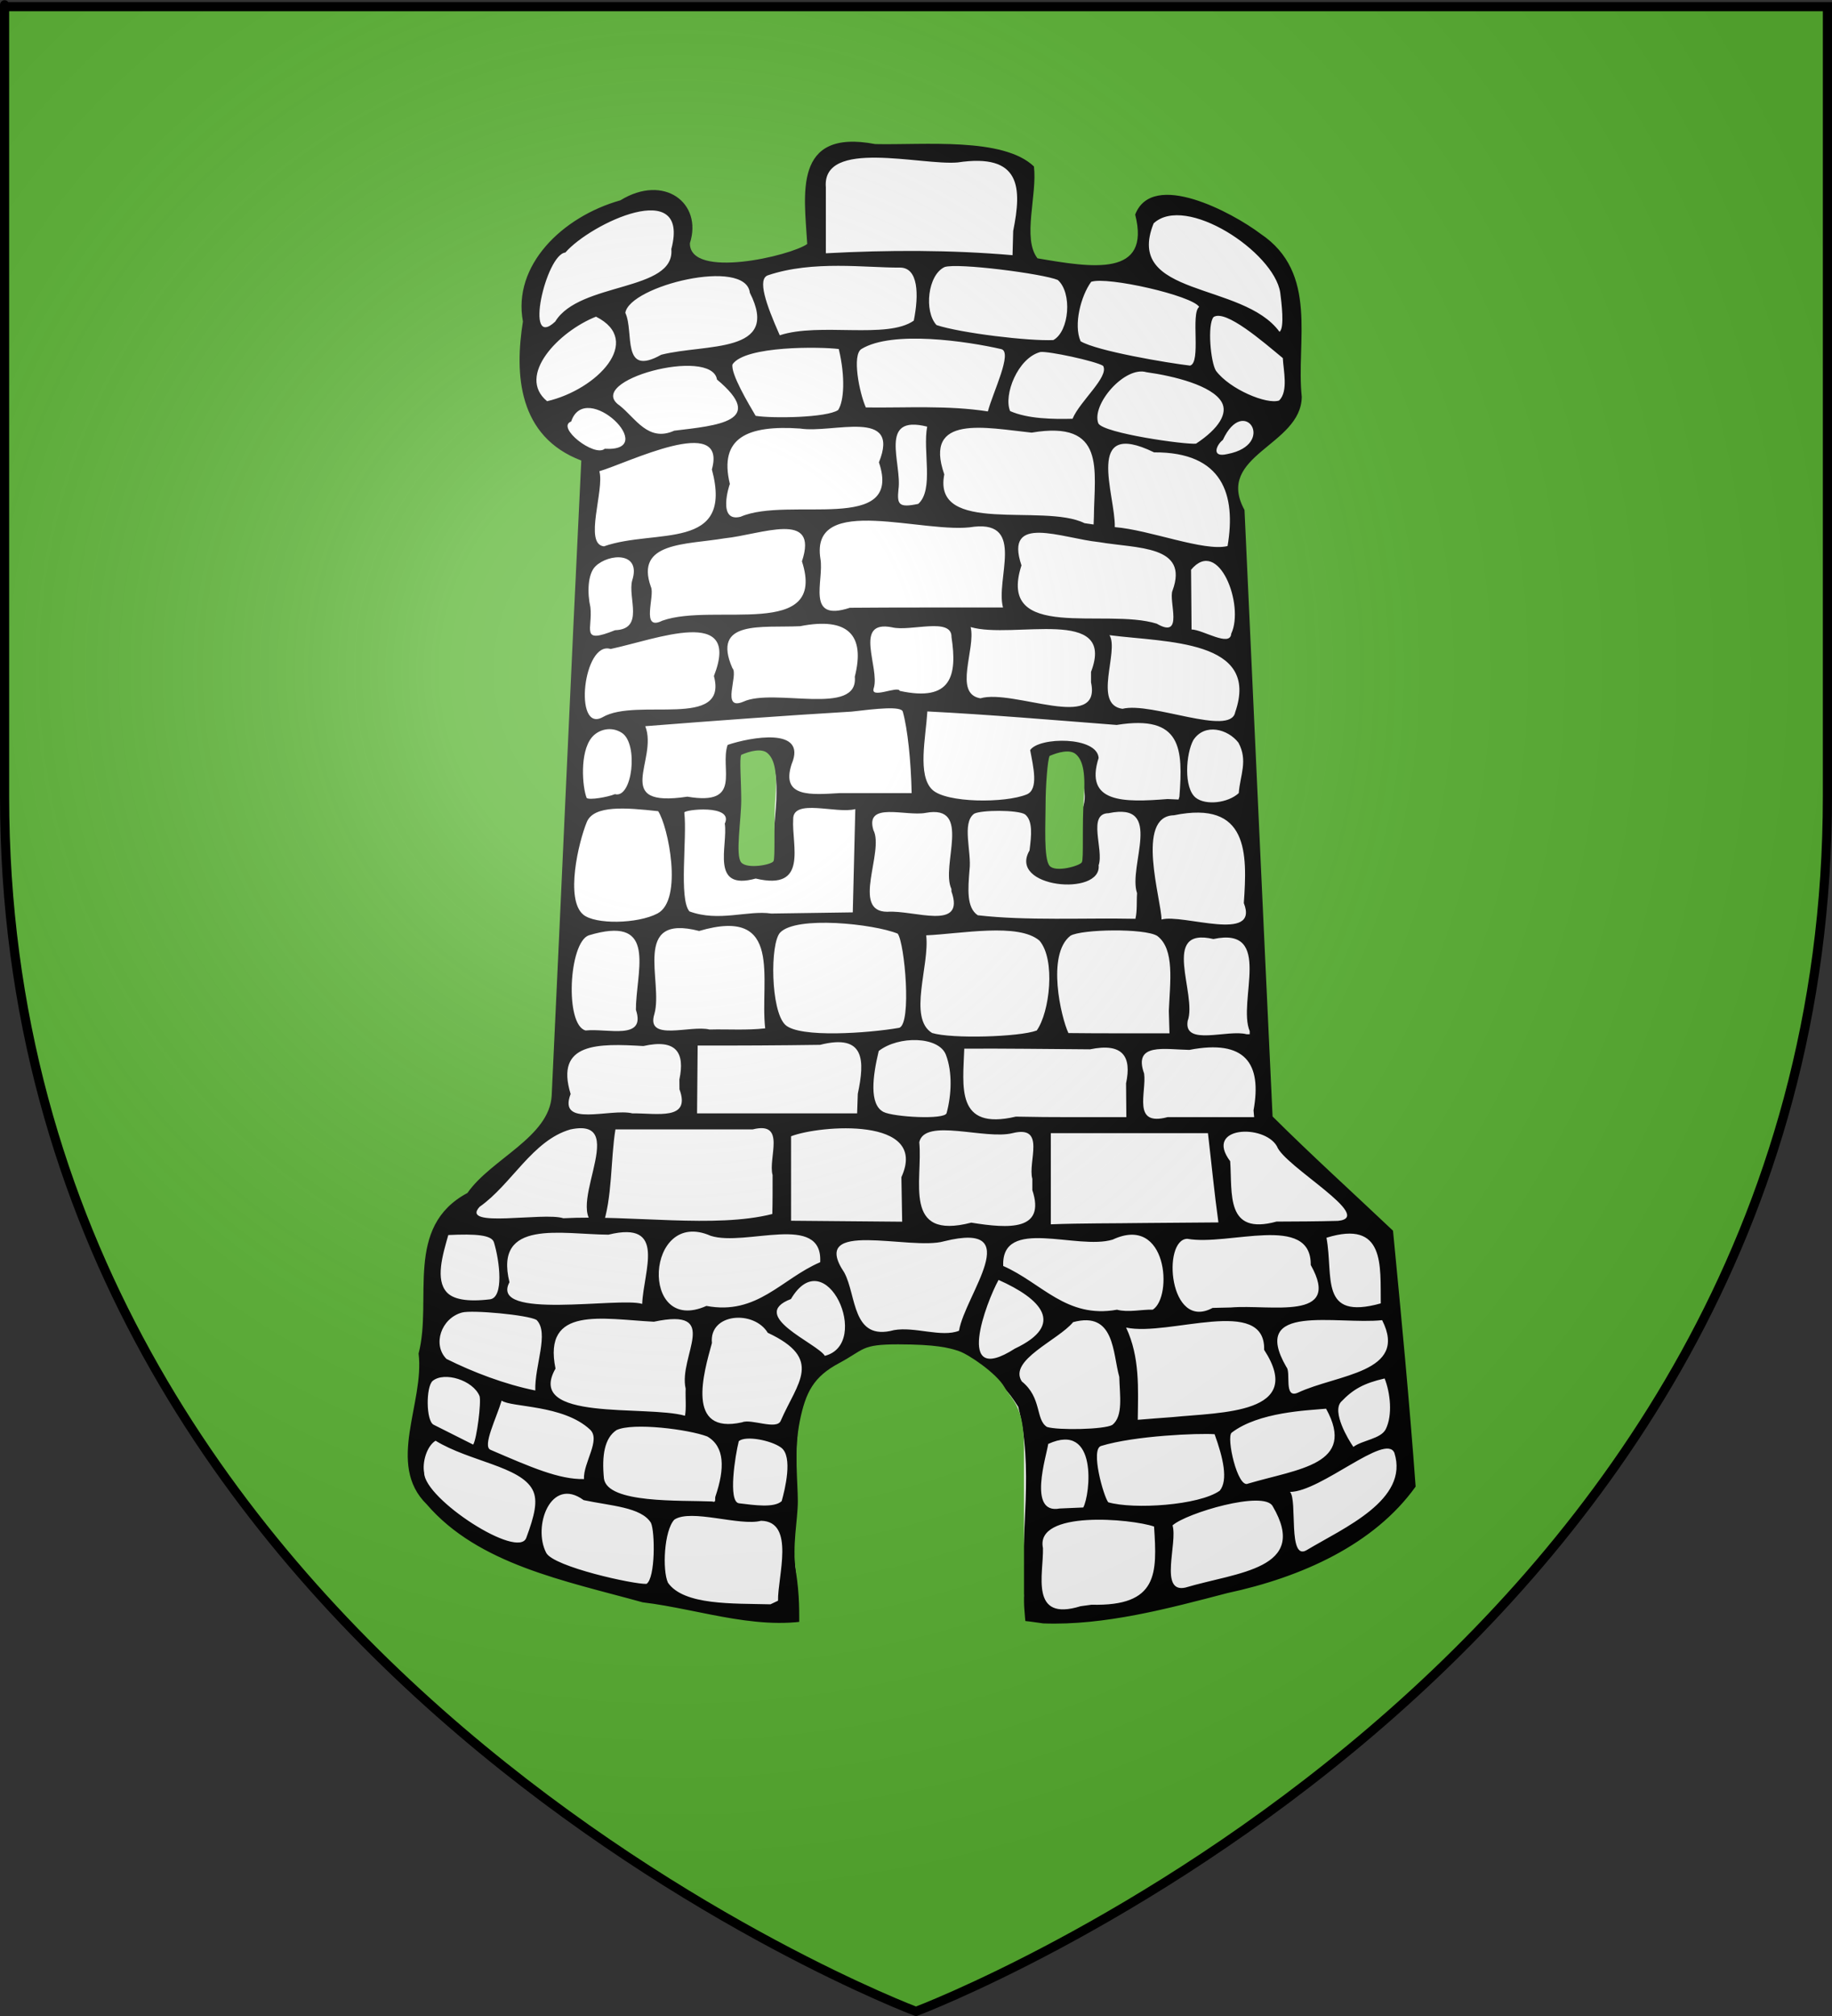 <?xml version="1.0" encoding="UTF-8" standalone="no"?>
<svg
   xmlns:dc="http://purl.org/dc/elements/1.1/"
   xmlns:cc="http://web.resource.org/cc/"
   xmlns:rdf="http://www.w3.org/1999/02/22-rdf-syntax-ns#"
   xmlns:svg="http://www.w3.org/2000/svg"
   xmlns="http://www.w3.org/2000/svg"
   xmlns:xlink="http://www.w3.org/1999/xlink"
   xmlns:sodipodi="http://sodipodi.sourceforge.net/DTD/sodipodi-0.dtd"
   xmlns:inkscape="http://www.inkscape.org/namespaces/inkscape"
   height="660"
   width="600"
   version="1.0"
   id="svg2"
   sodipodi:version="0.32"
   inkscape:version="0.45.1"
   sodipodi:docname="Blason ville fr Thorigny (Vendée).svg"
   sodipodi:docbase="L:\Héraldique\Réalisations Perso\à charger"
   inkscape:export-filename="/Users/olivier/Desktop/Blason Rouge/Blason_Vide_3D.png"
   inkscape:export-xdpi="144"
   inkscape:export-ydpi="144"
   inkscape:output_extension="org.inkscape.output.svg.inkscape">
  <rect width="100%" height="100%" fill="#333333" stroke="none"/>
  <sodipodi:namedview
     inkscape:window-height="544"
     inkscape:window-width="800"
     inkscape:pageshadow="2"
     inkscape:pageopacity="0.0"
     guidetolerance="10.0"
     gridtolerance="10.0"
     objecttolerance="10.0"
     borderopacity="1.0"
     bordercolor="#666666"
     pagecolor="#ffffff"
     id="base"
     showgrid="false"
     height="660px"
     inkscape:zoom="0.52727273"
     inkscape:cx="300"
     inkscape:cy="330"
     inkscape:window-x="-4"
     inkscape:window-y="-4"
     inkscape:current-layer="g8642" />
  <desc
     id="desc4">Flag of Canton of Valais (Wallis)</desc>
  <defs
     id="defs6">
    <linearGradient
       id="linearGradient2893">
      <stop
         style="stop-color:white;stop-opacity:0.314;"
         offset="0"
         id="stop2895" />
      <stop
         id="stop2897"
         offset="0.19"
         style="stop-color:white;stop-opacity:0.251;" />
      <stop
         style="stop-color:#6b6b6b;stop-opacity:0.125;"
         offset="0.6"
         id="stop2901" />
      <stop
         style="stop-color:black;stop-opacity:0.125;"
         offset="1"
         id="stop2899" />
    </linearGradient>
    <linearGradient
       id="linearGradient2885">
      <stop
         id="stop2887"
         offset="0"
         style="stop-color:white;stop-opacity:1;" />
      <stop
         style="stop-color:white;stop-opacity:1;"
         offset="0.229"
         id="stop2891" />
      <stop
         id="stop2889"
         offset="1"
         style="stop-color:black;stop-opacity:1;" />
    </linearGradient>
    <linearGradient
       id="linearGradient2955">
      <stop
         id="stop2867"
         offset="0"
         style="stop-color:#fd0000;stop-opacity:1;" />
      <stop
         style="stop-color:#e77275;stop-opacity:0.659;"
         offset="0.5"
         id="stop2873" />
      <stop
         style="stop-color:black;stop-opacity:0.323;"
         offset="1"
         id="stop2959" />
    </linearGradient>
    <radialGradient
       inkscape:collect="always"
       xlink:href="#linearGradient2955"
       id="radialGradient2961"
       cx="225.524"
       cy="218.901"
       fx="225.524"
       fy="218.901"
       r="300"
       gradientTransform="matrix(-4.167939e-4,2.183,-1.884,-3.599562e-4,615.597,-289.121)"
       gradientUnits="userSpaceOnUse" />
    <polygon
       id="star"
       transform="scale(53,53)"
       points="0,-1 0.588,0.809 -0.951,-0.309 0.951,-0.309 -0.588,0.809 0,-1 " />
    <clipPath
       id="clip">
      <path
         d="M 0,-200 L 0,600 L 300,600 L 300,-200 L 0,-200 z "
         id="path10" />
    </clipPath>
    <radialGradient
       inkscape:collect="always"
       xlink:href="#linearGradient2955"
       id="radialGradient1911"
       gradientUnits="userSpaceOnUse"
       gradientTransform="matrix(-4.167939e-4,2.183,-1.884,-3.599562e-4,615.597,-289.121)"
       cx="225.524"
       cy="218.901"
       fx="225.524"
       fy="218.901"
       r="300" />
    <radialGradient
       inkscape:collect="always"
       xlink:href="#linearGradient2955"
       id="radialGradient2865"
       gradientUnits="userSpaceOnUse"
       gradientTransform="matrix(0,1.749,-1.593,-1.049767e-7,551.788,-191.29)"
       cx="225.524"
       cy="218.901"
       fx="225.524"
       fy="218.901"
       r="300" />
    <radialGradient
       inkscape:collect="always"
       xlink:href="#linearGradient2955"
       id="radialGradient2871"
       gradientUnits="userSpaceOnUse"
       gradientTransform="matrix(0,1.386,-1.323,-5.741131e-8,-158.082,-109.541)"
       cx="225.524"
       cy="218.901"
       fx="225.524"
       fy="218.901"
       r="300" />
    <radialGradient
       inkscape:collect="always"
       xlink:href="#linearGradient2893"
       id="radialGradient3163"
       gradientUnits="userSpaceOnUse"
       gradientTransform="matrix(1.353,0,0,1.349,-77.629,-85.747)"
       cx="221.445"
       cy="226.331"
       fx="221.445"
       fy="226.331"
       r="300" />
  </defs>
  <g
     inkscape:groupmode="layer"
     id="layer3"
     inkscape:label="Fond écu"
     style="display:inline"
     sodipodi:insensitive="true">
    <path
       id="path2855"
       style="fill:#5ab532;fill-opacity:1;fill-rule:evenodd;stroke:none;stroke-width:1px;stroke-linecap:butt;stroke-linejoin:miter;stroke-opacity:1"
       d="M 300,658.5 C 300,658.5 598.5,546.18 598.5,260.728 C 598.5,-24.723 598.5,2.176 598.5,2.176 L 1.5,2.176 L 1.5,260.728 C 1.5,546.18 300,658.5 300,658.5 z "
       sodipodi:nodetypes="cccccc" />
  </g>
  <g
     inkscape:groupmode="layer"
     id="layer4"
     inkscape:label="Meubles">
    <g
       id="g8642"
       inkscape:label="Calque 1"
       transform="matrix(0.584,0,0,0.506,80.883,20.824)">
      <g
         id="g8650">
        <path
           id="path4415"
           style="fill:#ffffff;fill-opacity:1;stroke:none;stroke-width:7;stroke-miterlimit:4;stroke-dasharray:none;stroke-opacity:1"
           d="M 338.95,53.001 C 326.808,52.072 317.527,62.417 316.513,73.838 C 314.036,88.433 316.1,103.283 316.704,117.949 C 302.425,127.144 284.821,130.55 267.945,131.167 C 258.781,131.587 246.015,127.824 245.965,116.768 C 249.557,105.321 246.766,89.192 233.776,85.075 C 221.84,81.106 212.367,90.769 201.628,94.052 C 175.163,105.725 153.368,133.058 156.752,163.242 C 156.902,177.18 153.878,191.478 156.065,205.595 C 157.759,226.732 169.496,247.737 190.007,255.312 C 183.899,394.063 179.184,532.893 172.942,671.626 C 168.585,695.176 145.552,707.355 131.23,724.347 C 127.579,729.916 123.306,734.374 117.784,738.098 C 100.467,754.132 101.554,780.035 101.34,801.827 C 101.817,813.808 99.939,825.682 98.928,837.444 C 100.824,865.297 85.895,893.651 96.375,920.752 C 111.876,949.11 141.643,966.083 171.156,976.669 C 193.512,984.213 215.925,992.471 239.31,996.244 C 266.598,1002.163 295.524,1011.574 323.294,1002.842 C 364.926,1003.841 407.013,999.706 448.238,1006.804 C 490.18,1007.676 529.99,992.428 569.686,981.149 C 602.652,970.022 634.144,950.061 652.909,920.029 C 649.378,865.343 644.878,810.726 640.339,756.116 C 617.738,731.527 594.699,707.324 572.762,682.14 C 567.365,551.221 562.243,420.291 556.992,289.366 C 550.639,277.804 553.2,262.949 562.668,253.864 C 573.059,242.122 589.986,232.007 588.952,214.095 C 586.377,184.819 594.898,152.714 579.467,125.911 C 568.683,109.923 551.292,99.553 534.098,91.589 C 524.455,87.585 509.598,83.583 502.672,93.722 C 498.441,99.048 503.42,106.09 501.986,112.388 C 502.153,124.024 491.544,132.699 480.388,132.653 C 467.355,133.624 454.583,130.478 441.838,128.196 C 432.821,113.734 438.606,95.536 438.943,79.59 C 438.889,73.964 441.271,66.361 434.41,63.82 C 413.765,51.76 388.654,54.804 365.692,54.489 C 356.522,55.498 347.942,53.2 338.95,53.001 z " />
        <path
           id="path4417"
           style="fill:#000000;fill-opacity:1;stroke:none;stroke-opacity:1"
           d="M 429.705,108.262 C 429.582,113.493 429.459,118.724 429.336,123.956 C 394.579,120.481 359.498,120.552 324.643,122.721 C 324.643,108.51 324.643,94.299 324.643,80.089 C 322.338,48.271 378.117,66.018 398.531,63.948 C 434.233,57.756 434.592,80.359 429.705,108.262 z M 172.882,166.891 C 155.174,186.149 167.658,123.41 178.554,122.246 C 192.822,103.301 248.747,72.893 237.993,119.974 C 240.183,147.691 186.521,141.069 172.882,166.891 z M 579.452,148.038 C 580.146,154.346 582.016,171.139 579.05,173.529 C 558.511,140.945 491.702,151.331 508.469,103.355 C 526.3,84.213 575.809,121.671 579.452,148.038 z M 298.801,175.779 C 290.89,155.236 286.193,139.286 292.189,136.95 C 317.437,127.113 347.337,132.15 366.136,131.974 C 376.569,131.877 376.887,149.525 373.962,166.296 C 359.038,178.497 321.014,167.288 298.801,175.779 z M 454.707,139.984 C 462.915,148.28 461.199,173.189 452.226,178.87 C 438.593,179.649 400.277,174.352 386.7,169.166 C 379.571,160.198 381.798,136.675 391.238,131.63 C 398.322,128.77 446.441,135.927 454.707,139.984 z M 232.306,188.376 C 209.643,203.021 217.284,173.682 212.184,161.249 C 214.589,143.723 279.718,125.28 282.01,148.225 C 299.584,188.125 257.145,181.036 232.306,188.376 z M 534.006,157.395 C 529.11,161.693 535.268,193.502 528.876,195.393 C 516.834,193.765 476.641,186.027 467.506,179.631 C 463.443,168.948 467.695,150.267 473.444,141.174 C 482.485,137.587 529.96,150.034 534.006,157.395 z M 168.31,218.426 C 151.004,201.976 174.735,173.306 195.738,163.734 C 222.604,179.284 196.392,210.887 168.31,218.426 z M 580.918,190.542 C 581.215,198.392 584.135,211.995 578.844,217.976 C 571.881,220.715 551.124,210.683 543.417,198.727 C 540.421,193.249 538.506,168.828 542.077,163.97 C 548.895,158.82 570.118,180.253 580.918,190.542 z M 422.953,184.71 C 429.636,186.486 418.32,212.65 415.507,225.032 C 392.908,220.974 369.896,222.803 347.066,222.467 C 343.418,212.979 339.187,188.458 344.615,184.64 C 361.996,172.415 404.074,179.693 422.953,184.71 z M 331.542,224.122 C 325.309,229.095 294.79,229.682 285.268,227.885 C 281.468,220.429 271.122,200.518 272.305,194.573 C 279.45,182.441 321.588,183.176 331.894,184.663 C 335.656,202.803 334.829,218.406 331.542,224.122 z M 462.995,229.792 C 451.835,230.108 437.907,229.858 427.984,224.815 C 424.161,214.462 432.258,190.447 444.926,186.608 C 449.192,185.854 475.94,192.467 480.133,195.539 C 483.659,202.582 467.115,218.312 462.995,229.792 z M 239.62,237.506 C 225.039,245.064 217.987,229.491 209.057,221.275 C 188.401,205.174 260.634,182.936 263.592,204.408 C 291.714,231.524 263.805,234.148 239.62,237.506 z M 532.242,245.887 C 526.365,246.639 480.75,239.231 477.487,232.843 C 473.327,220.824 492.192,195.476 504.437,199.658 C 519.815,202.137 541.249,208.204 546.628,219.009 C 550.174,226.133 545.29,235.96 532.242,245.887 z M 200.654,249.191 C 194.872,254.908 173.115,235.268 181.822,231.555 C 189.859,203.741 232.292,251.438 200.654,249.191 z M 549.877,252.6 C 540.481,255.246 543.7,246.582 547.287,243.491 C 559.194,213.73 577.786,246.438 549.877,252.6 z M 376.468,284.859 C 365.484,287.53 364.524,285.231 365.364,275.525 C 367.476,258.697 353.754,226.79 381.467,234.882 C 378.864,250.525 385.375,275.627 376.468,284.859 z M 276.838,293.179 C 263.614,297.069 270.506,272.546 270.819,271.972 C 264.458,241.805 280.996,233.795 310.185,236.106 C 328.363,239.497 366.865,222.564 354.408,257.976 C 368.191,304.849 303.741,279.68 276.838,293.179 z M 474.966,293.24 L 474.966,293.24 L 474.8,298.195 L 469.7,297.337 C 446.639,284.167 384.288,305.492 391.063,265.773 C 379.161,226.497 414.669,235.721 440.024,238.76 C 482.033,230.56 475.191,263.003 474.966,293.24 z M 200.191,312.326 C 188.71,310.908 200.605,275.801 197.623,263.722 C 212.835,258.74 269.585,225.942 260.729,262.572 C 273.159,315.967 228.976,300.623 200.191,312.326 z M 549.935,312.134 C 536.858,315.899 506.229,301.66 486.687,299.895 C 487.145,279.083 469.15,229.332 508.707,251.517 C 547.409,251.25 554.756,279.114 549.935,312.134 z M 378.371,351.902 C 364.949,351.906 351.527,351.941 338.106,352.077 C 313.034,361.619 323.77,334.532 321.6,320.38 C 315.584,277.109 380.636,305.092 407.871,299.624 C 436.493,296.165 419.764,333.588 423.988,351.902 C 408.783,351.902 393.577,351.902 378.371,351.902 z M 232.916,360.439 C 220.558,367.556 228.987,344.228 226.516,338.505 C 217.489,309.409 246.171,311.343 267.772,307.149 C 288.556,304.685 320.893,288.63 311.234,322.034 C 325.594,373.209 261.8,348.509 232.916,360.439 z M 519.068,340.932 C 516.661,347.421 525.7,372.767 510.23,362.376 C 481.264,351.933 420.315,374.513 434.35,324.644 C 424.449,290.886 456.995,307.142 477.812,309.587 C 499.354,313.828 528.434,311.548 519.068,340.932 z M 206.403,366.599 C 186.593,375.807 194.049,365.776 192.58,351.55 C 190.869,342.976 190.909,330.261 195.498,325.174 C 202.998,316.86 221.231,315.7 216.057,334.331 C 213.396,345.5 223.16,365.893 206.403,366.599 z M 551.989,368.816 C 551.445,377.828 536.052,366.209 529.734,366.123 C 529.643,353.24 529.552,340.356 529.461,327.473 C 544.965,306.02 559.52,350.539 551.989,368.816 z M 366.088,405.842 C 365.071,402.307 349.253,411.507 351.523,404.021 C 355.014,390.921 339.776,359.827 361.682,364.702 C 371.914,367.709 395.373,357.838 395.107,371.067 C 398.376,395.843 395.203,413.195 366.088,405.842 z M 278.322,412.865 C 265.525,418.988 275.905,395.404 272.227,391.11 C 260.32,359.718 288.673,365.153 310.221,363.996 C 337.089,357.906 346.813,369.702 340.875,396.667 C 343.079,422.734 295.391,403.642 278.322,412.865 z M 473.357,393.548 C 473.357,395.802 473.357,398.055 473.357,400.309 C 479.477,432.966 429.856,404.4 411.3,410.658 C 395.928,407.625 408.849,378.718 405.84,364.553 C 429.715,372.658 487.615,350.609 473.357,393.548 z M 199.394,422.912 C 182.996,433.166 188.602,373.144 203.949,378.734 C 229.346,372.53 277.518,350.357 261.866,396.231 C 270.01,431.096 218.553,409.852 199.394,422.912 z M 554.192,419.707 C 551.548,435.535 507.135,412.698 490.981,417.445 C 474.116,414.734 489.24,380.162 483.718,369.806 C 515.568,374.559 568.413,372.599 554.192,419.707 z M 246.998,474.288 C 203.888,481.722 230.831,450.564 223.374,428.697 C 260.98,425.275 301.389,421.833 339.067,419.256 C 352.603,417.458 366.891,415.489 367.813,419.316 C 370.486,430.417 372.37,450.921 372.767,471.971 C 359.399,471.971 346.031,471.971 332.663,471.971 C 316.488,473.03 299.23,475.111 305.46,453.202 C 314.388,428.816 281.915,435.947 269.56,440.795 C 264.961,456.164 278.279,480.39 246.998,474.288 z M 522.929,474.256 L 522.929,474.256 L 522.45,476.144 L 516.24,475.825 C 491.538,478.118 469.534,478.389 477.623,449.237 C 476.776,435.137 444.107,435.573 439.226,444.171 C 440.958,454.953 444.133,469.589 437.283,472.839 C 425.175,478.584 392.144,478.443 384.308,469.763 C 375.916,460.466 380.644,436.323 381.575,419.146 C 417.013,421.229 452.362,424.727 487.721,427.887 C 524.562,420.97 524.905,443.68 522.929,474.256 z M 206.348,472.662 C 202.437,474.551 191.989,476.66 190.503,475.122 C 188.093,468.131 186.493,445.697 193.345,436.016 C 196.945,430.929 204.127,428.416 210.251,433.011 C 219.688,440.092 216.144,475.734 206.348,472.662 z M 556.015,439.339 C 561.486,450.959 556.97,460.353 556.2,471.998 C 550.101,478.439 537.737,480.032 532.156,475.03 C 525.163,468.762 526.561,446.373 530.769,437.622 C 537.175,426.45 550.169,430.575 556.015,439.339 z M 294.914,514.87 C 289.403,515.531 283.847,515.668 278.312,516.011 C 279.19,493.852 277.012,468.82 279.77,448.429 C 284.97,447.642 291.172,447.336 293.31,450.393 C 301.264,461.766 293.58,500.24 294.914,514.87 z M 467.262,484.806 C 467.262,494.483 467.262,504.16 467.262,513.837 C 442.574,534.051 450.049,476.805 450.564,458.657 C 455.687,432.646 477.129,468.026 467.262,484.806 z M 395.054,533.985 L 395.087,535.618 C 403.026,561.551 373.898,547.494 359.116,548.765 C 338.542,548.752 357.578,509.79 351.303,495.901 C 346.457,477.181 369.611,487.208 380.624,484.77 C 407.026,479.103 388.894,518.997 395.054,533.985 z M 294.062,549.905 C 280.732,547.65 264.69,555.537 248.143,548.521 C 242.099,540.387 246.913,501.242 245.27,484.613 C 244.714,482.653 273.215,478.987 267.961,491.722 C 269.842,505.902 259.505,535.492 285.304,527.266 C 315.049,535.444 305.407,505.651 306.33,489.011 C 305.977,475.082 330.623,485.607 341.161,482.332 C 340.685,504.603 340.214,526.875 339.747,549.147 C 324.518,549.4 309.29,549.652 294.062,549.905 z M 499.178,536.728 C 498.828,542.231 499.338,547.868 498.259,553.304 C 469.623,552.619 437.101,554.669 409.84,551.014 C 403.453,546.114 404.371,533.876 405.209,521.718 C 406.494,509.996 400.712,491.36 407.803,485.324 C 411.718,482.866 432.124,482.716 436.344,485.735 C 440.837,489.953 439.928,499.455 438.864,509.108 C 426.596,533.342 479.424,539.083 477.623,518.656 C 480.69,508.727 471.064,485.174 483.202,484.983 C 514.683,477.356 493.93,519.307 499.178,536.728 z M 230.254,549.847 C 219.113,556.637 195.211,557.115 188.523,550.534 C 178.455,540.627 185.87,503.972 190.578,490.722 C 194.542,479.566 212.723,481.438 230.599,483.682 C 236.223,493.371 244.683,541.052 230.254,549.847 z M 559.042,543.128 C 567.931,569.134 524.755,549.898 512.885,553.763 C 512.9,541.421 497.994,486.934 519.83,486.329 C 561.805,476.404 560.997,511.072 559.042,543.128 z M 290.629,624.178 C 280.29,625.553 269.8,624.638 259.407,624.951 C 248.848,621.853 223.554,633.128 228.48,614.928 C 233.635,593.996 215.348,549.739 253.579,561.181 C 301.318,544.994 287.477,592.838 290.629,624.178 z M 218.216,608.038 L 218.175,609.975 L 218.127,612.201 C 223.92,632.174 202.206,624.05 189.924,625.56 C 178.158,622.074 180.455,568.607 191.699,564 C 228.537,551.173 219.499,582.626 218.216,608.038 z M 364.924,562.904 C 368.853,568.794 372.915,621.484 365.742,623.85 C 348.901,627.237 309.618,630.625 301.822,621.818 C 293.621,612.554 293.341,569.178 298.989,562.25 C 307.997,551.201 351.426,556.566 364.924,562.904 z M 516.993,612.913 C 517.113,617.738 517.234,622.564 517.354,627.389 C 498.462,627.344 479.569,627.507 460.678,627.236 C 456.565,617.199 448.262,576.414 461.822,564.262 C 468.045,560.014 503.473,559.31 510.51,564.392 C 520.394,573.006 517.648,594.161 516.993,612.913 z M 562.355,626.017 L 562.341,627.998 L 560.629,627.998 C 550.038,624.684 525.139,635.984 527.557,619.381 C 533.112,602.273 511.881,558.271 541.986,566.403 C 575.96,557.992 555.334,606.837 562.355,626.017 z M 442.903,625.584 C 433.15,629.798 395.248,631.059 384.232,627.189 C 370.488,617.485 382.999,583.193 380.908,564.002 C 400.329,563.037 432.688,555.714 444.457,567.461 C 453.557,579.725 450.215,613.721 442.903,625.584 z M 342.56,666.548 C 342.435,670.764 342.309,674.979 342.184,679.195 C 312.262,679.195 282.341,679.195 252.419,679.195 C 252.531,664.567 252.642,649.94 252.754,635.312 C 275.636,635.352 298.518,635.242 321.397,634.852 C 346.794,627.451 346.47,645.138 342.56,666.548 z M 242.5,657.298 C 242.516,659.401 242.532,661.504 242.548,663.607 C 249.112,684.044 230.011,679.012 216.165,679.195 C 203.805,675.746 174.128,688.695 181.516,666.648 C 172.573,633.222 197.113,633.922 222.292,635.632 C 240.848,630.805 245.697,639.951 242.5,657.298 z M 391.969,641.293 C 395.691,652.538 395.138,667.121 392.359,679.027 C 391.316,683.495 362.552,681.548 357.013,678.295 C 348.801,673.472 350.928,654.995 354.293,638.846 C 365.514,628.744 388.011,629.333 391.969,641.293 z M 564.493,677.214 L 564.66,679.412 L 564.83,681.633 C 548.646,681.633 532.462,681.633 516.278,681.633 C 496.181,687.826 504.586,665.735 503.132,653.427 C 496.834,633.29 514.78,637.867 528.495,638.13 C 559.884,631.126 569.277,646.878 564.493,677.214 z M 492.998,659.79 C 493.053,667.071 493.109,674.352 493.165,681.633 C 472.513,681.565 451.855,681.838 431.208,681.301 C 397.155,690.527 401.604,661.526 402.27,637.324 C 425.776,637.18 449.283,637.582 472.789,637.759 C 491.311,633.338 496.216,642.51 492.998,659.79 z M 294.778,719.116 C 294.763,727.511 294.824,735.907 294.621,744.3 C 262.456,753.749 215.336,744.758 177.438,747.056 C 166.285,742.886 119.237,753.806 130.457,739.663 C 148.407,725.149 160.101,696.608 181.416,689.587 C 217.57,680.757 173.262,748.25 199.201,752.746 C 204.988,734.658 203.907,708.437 206.65,689.556 C 232.315,689.556 257.979,689.556 283.643,689.556 C 302.709,684.055 292.095,708.234 294.778,719.116 z M 611.83,748.749 C 600.353,749.105 588.867,749.157 577.385,749.212 C 548.743,758.238 552.656,731.302 551.397,710.153 C 536.601,687.488 570.416,685.923 577.607,700.485 C 581.753,713.492 633.13,746.412 611.83,748.749 z M 367.003,720.487 C 367.151,730.087 367.299,739.686 367.447,749.285 C 346.678,749.043 325.909,748.847 305.139,748.658 C 305.139,730.442 305.139,712.226 305.139,694.01 C 321.085,686.864 382.635,681.066 367.003,720.487 z M 502.83,750.126 C 485.492,750.42 468.132,750.219 450.806,750.979 C 450.806,731.317 450.806,711.655 450.806,691.994 C 480.179,691.994 509.553,691.994 538.926,691.994 C 540.894,711.243 542.482,730.537 544.798,749.747 C 530.809,749.873 516.82,750 502.83,750.126 z M 440.444,721.554 C 440.444,723.984 440.444,726.414 440.444,728.844 C 448.028,755.246 427.342,753.846 406.198,749.886 C 367.313,761.535 379.163,722.58 377.039,697.871 C 380.04,681.895 413.885,696.419 429.31,691.994 C 448.375,686.493 437.761,710.672 440.444,721.554 z M 112.911,757.919 C 128.388,757.063 137.249,757.863 138.509,762.634 C 141.754,774.912 144.165,798.415 136.239,799.514 C 123.232,801.318 115.566,799.386 112.039,794.926 C 105.596,786.779 109.662,770.994 112.911,757.919 z M 635.847,802.139 C 601.108,813.304 609.474,784.76 605.394,759.663 C 638.472,747.809 635.554,777.836 635.847,802.139 z M 221.644,802.463 C 208.852,797.856 135.655,813.299 147.216,788.444 C 138.419,747.271 176.281,757.493 202.74,757.679 C 235.653,748.349 222.375,780.982 221.644,802.463 z M 257.67,803.77 C 219.85,823.223 223.513,739.829 260.07,758.42 C 279.713,765.633 323.027,743.114 321.468,775.493 C 299.715,786.24 286.18,809.956 257.67,803.77 z M 551.745,804.782 L 551.745,804.782 L 546.477,804.924 L 541.53,805.07 C 517.017,820.308 513.077,760.646 527.361,760.349 C 550.603,765.183 596.955,743.677 596.569,777.285 C 614.474,814.001 573.825,802.618 551.745,804.782 z M 507.988,806.194 C 501.346,806.037 494.427,808.147 487.903,806.235 C 459.524,812.098 445.763,788.914 424.116,777.931 C 422.938,745.8 465.629,767.923 485.514,760.858 C 516.227,744.33 519.284,797.877 507.988,806.194 z M 399.324,819.833 C 389.591,824.341 374.564,817.033 362.872,819.417 C 339.147,826.877 341.973,797 334.96,782.148 C 314.533,747.038 371.981,768.22 390.951,761.949 C 437.567,748.589 402.667,796.646 399.324,819.833 z M 324.082,836.078 C 319.781,827.953 280.679,810.016 305.066,799.318 C 324.573,761.205 350.668,828.196 324.082,836.078 z M 430.62,831.413 C 396.315,856.77 414.735,801.054 421.501,786.957 C 445.108,799.059 459.424,815.716 430.62,831.413 z M 161.701,858.487 C 144.635,854.507 126.76,846.65 111.883,838.061 C 103.962,828.912 108.813,811.791 120.591,808.051 C 126.208,806.268 157.433,809.574 162.379,812.818 C 169.662,821.191 161.264,842.289 161.701,858.487 z M 589.238,859.977 C 581.283,863.874 585.623,846.587 582.937,843.353 C 561.804,801.34 611.291,816.097 636.613,812.992 C 651.599,847.101 611.362,847.933 589.238,859.977 z M 246.026,857.316 C 245.813,863.024 246.464,869.745 245.656,874.832 C 223.894,867.715 155.881,878.964 173.035,844.315 C 165.761,803.465 199.364,812.309 228.202,813.998 C 266.503,804.597 241.8,836.32 246.026,857.316 z M 519.068,875.713 C 512.565,876.27 506.061,876.825 499.564,877.453 C 499.768,857.218 500.839,836.982 493.029,817.785 C 517.056,823.75 571.263,796.886 570.441,832.192 C 593.841,873.714 546.488,872.536 519.068,875.713 z M 299.358,878.038 C 297.188,884.331 282.678,876.57 277.713,879.069 C 245.645,887.374 256.261,846.664 260.753,827.776 C 259.071,808.416 284.248,806.277 292.063,821.148 C 323.512,838.153 308.706,853.226 299.358,878.038 z M 485.328,880.742 C 480.832,883.79 454.735,884.325 448.654,882.077 C 442.132,877.306 445.899,863.169 434.541,852.633 C 426.843,838.957 455,825.897 463.316,814.27 C 486.759,806.928 485.445,834.402 489.203,849.666 C 489.448,861.385 491.528,875.011 485.328,880.742 z M 130.439,862.133 C 131.469,866.06 128.888,889.873 126.861,893.506 L 104.678,880.636 C 100.364,878.133 100.345,856.105 104.116,852.306 C 110.647,846.08 126.811,851.798 130.439,862.133 z M 638.668,883.456 C 635.964,889.829 625.519,890.605 620.482,894.991 C 617.615,890.289 608.274,872.229 613.655,865.736 C 620.414,857.582 626.375,853.82 638.01,850.708 C 641.222,860.131 642.553,874.297 638.668,883.456 z M 192.404,883.792 C 198.585,890.47 188.566,905.141 188.988,915.808 C 175.111,916.116 159.54,908.296 136.544,896.852 C 131.894,894.538 139.968,876.197 142.822,865.015 C 147.997,869.538 177.357,867.534 192.404,883.792 z M 561.406,918.75 C 555.544,922.115 549.05,888.577 552.24,885.766 C 567.456,872.355 594.808,871.38 605.18,870.274 C 622.46,906.511 589.67,909.095 561.406,918.75 z M 262.704,927.102 C 262.254,928.323 263.379,931.329 260.942,930.302 C 243.023,929.413 202.167,931.735 200.203,915.479 C 198.928,900.603 200.499,889.295 207.222,884.128 C 216.414,879.043 247.754,883.643 258.158,888.254 C 267.958,894.833 268.052,908.908 262.704,927.102 z M 545.547,923.329 C 533.824,932.885 497.151,935.535 483.015,930.822 C 480.411,927.1 472.907,896.547 478.977,894.389 C 497.865,887.674 533.848,886.045 542.653,886.776 C 547.413,901.894 550.388,916.5 545.547,923.329 z M 275.826,891.269 C 279.678,887.488 293.981,890.71 299.574,895.456 C 306.313,901.175 301.683,922.667 299.868,930.092 C 295.641,934.567 284.564,932.683 275.946,931.473 C 269.639,930.587 273.827,900.263 275.826,891.269 z M 469.003,934.184 L 469.003,934.184 L 455.736,934.849 C 437.651,938.779 448.443,900.675 449.347,893.06 C 477.387,878.309 472.944,925.823 469.003,934.184 z M 156.662,953.767 C 152.243,968.159 99.582,928.779 99.379,911.782 C 98.232,905.046 100.756,894.604 105.759,890.992 C 124.719,904.414 153.28,907.571 160.161,922.705 C 163.385,929.794 161.212,939.545 156.662,953.767 z M 594.339,961.747 C 583.579,969.138 589.247,929.181 584.94,924.118 C 602.234,924.01 638.576,885.729 643.467,898.799 C 651.905,929.326 615.06,947.371 594.339,961.747 z M 226.547,944.101 C 228.88,949.807 229.069,979.849 224.067,983.61 C 217.051,984.024 172.063,972.593 167.843,963.575 C 160.076,946.488 170.38,913.757 188.809,929.425 C 203.937,933.153 221.077,933.912 226.547,944.101 z M 526.293,985.998 C 511.336,989.854 522.041,956.995 519.068,945.782 C 526.518,937.9 570.456,922.776 575.257,933.412 C 595.997,974.211 555.37,975.986 526.293,985.998 z M 406.527,979.213 C 409.238,996.297 401.545,992.253 388.638,992.469 C 388.684,947.202 388.286,901.937 387.995,856.671 C 383.519,836.436 391.406,822.266 409.843,843.297 C 410.011,888.602 407.6,933.911 406.527,979.213 z M 380.511,933.858 C 380.61,948.199 380.709,962.54 380.808,976.88 C 386.982,995.604 371.855,993.17 358.469,992.466 C 358.342,945.717 358.214,898.967 358.087,852.218 C 353.37,833.513 362.826,828.943 380.106,832.175 C 380.059,866.07 380.289,899.964 380.511,933.858 z M 350.62,912.932 C 350.793,938.702 350.967,964.472 351.14,990.243 C 324.792,1005.405 335.075,962.253 333.499,944.827 C 339.158,910.012 320.306,863.781 341.615,836.474 C 361.693,837.552 344.565,892.548 350.62,912.932 z M 325.5,943.863 C 325.614,957.838 325.728,971.813 325.842,985.788 C 312.75,1010.419 302.625,969.051 309.627,952.77 C 312.335,918.958 298.87,878.409 324.338,850.764 C 324.924,881.794 325.244,912.828 325.5,943.863 z M 435.574,989.574 C 436.217,996.375 433.453,995.742 426.751,993.799 C 403.33,996.786 418.883,950.751 413.783,922.443 C 418.745,904.917 406.766,821.473 432.542,869.077 C 441.306,908.486 433.846,949.501 435.574,989.574 z M 297.826,994.508 L 297.826,994.508 L 293.559,996.839 C 272.536,996.21 245.045,997.592 236.103,982.876 C 232.872,974.803 233.894,949.111 239.688,942.036 C 249.096,934.86 276.437,946.43 288.31,942.792 C 307.668,943.212 297.549,979.167 297.826,994.508 z M 508.707,946.523 C 510.441,976.865 511.104,998.178 473.661,997.099 L 467.452,998.076 C 438.63,1008.387 446.815,976.995 446.398,960.437 C 441.914,935.737 496.074,941.473 508.707,946.523 z M 446.566,1009.184 C 480.901,1010.684 516.982,999.472 549.866,989.557 C 591.629,979.242 632.175,958.118 655.398,920.669 C 651.899,865.447 647.341,810.254 642.712,755.106 C 620.911,731.275 597.004,706.287 575.171,681.2 C 569.802,550.41 564.662,419.609 559.431,288.813 C 542.579,253.24 591.146,247.342 591.544,215.637 C 588.225,179.939 601.291,135.466 568.331,110.028 C 552.642,96.368 507.842,68.607 498.123,97.666 C 507.084,138.251 474.177,132.106 443.331,125.979 C 434.674,113.123 443.279,84.949 441.339,66.544 C 424.05,47.466 379.961,52.753 352.335,52.064 C 305.741,41.819 312.651,85.281 314.205,116.721 C 304.694,124.481 248.299,139.621 248.394,116.243 C 255.668,90.161 233.854,71.134 209.451,88.433 C 176.594,99.141 148.895,130.686 154.761,166.845 C 150.028,201.032 152.029,241.267 187.496,256.823 C 181.666,393.747 176.533,530.704 170.896,667.638 C 169.636,694.601 136.887,708.667 123.651,730.691 C 88.007,752.672 104.148,799.473 96.251,834.59 C 99.678,866.388 77.852,906.18 100.815,932.16 C 129.772,971.014 178.39,981.63 221.945,995.554 C 255.14,1000.142 290.209,1015.869 323.237,1005.268 C 364.352,1006.428 406.157,1001.974 446.566,1009.184 z " />
        <path
           style="fill:#5ab532;fill-opacity:1;fill-rule:evenodd;stroke:none;stroke-width:1px;stroke-linecap:butt;stroke-linejoin:miter;stroke-opacity:1"
           d="M 309.695,1014.189 C 309.695,1002.056 310.035,991.885 307.829,975.34 C 305.623,958.795 308.932,942.25 308.932,930.117 C 308.932,917.983 306.726,897.026 310.035,878.275 C 313.344,859.524 317.756,849.597 332.095,840.773 C 346.434,831.949 344.228,828.64 365.185,828.64 C 386.143,828.64 393.864,830.846 399.379,833.052 C 404.894,835.258 420.336,847.391 424.748,856.215 C 429.16,865.039 435.778,868.348 435.778,895.923 C 435.778,923.498 435.778,945.559 435.778,962.104 C 435.778,978.649 435.778,990.782 435.778,995.194 C 435.778,999.606 436.881,1011.902 436.881,1011.902 L 309.695,1014.189 z "
           id="path4436"
           sodipodi:nodetypes="csssssssssscc" />
        <g
           id="g2297"
           style="fill:#2b5df2"
           transform="matrix(1.692,0,0,1.692,-275.206,-412.181)">
          <path
             sodipodi:nodetypes="csssssc"
             id="path4438"
             d="M 326.483,507.923 C 329.151,506.589 333.154,505.255 335.155,507.256 C 337.156,509.257 338.49,513.259 337.823,523.932 C 337.156,534.604 337.823,547.277 337.156,548.611 C 336.489,549.945 328.467,551.73 326.466,549.062 C 324.465,546.394 326.483,532.603 326.483,525.266 C 326.483,517.928 325.816,509.257 326.483,507.923 z "
             style="fill:#5ab532;fill-opacity:1;fill-rule:evenodd;stroke:none;stroke-width:1px;stroke-linecap:butt;stroke-linejoin:miter;stroke-opacity:1" />
          <path
             sodipodi:nodetypes="csssssc"
             id="path4440"
             d="M 428.698,508.33 C 431.366,506.996 435.368,505.662 437.369,507.663 C 439.37,509.664 440.704,513.666 440.037,524.339 C 439.37,535.011 440.037,547.684 439.37,549.018 C 438.703,550.352 430.681,553.038 428.68,550.37 C 426.679,547.702 427.346,534.361 427.346,527.024 C 427.346,519.687 428.031,509.664 428.698,508.33 z "
             style="fill:#5ab532;fill-opacity:1;fill-rule:evenodd;stroke:none;stroke-width:1px;stroke-linecap:butt;stroke-linejoin:miter;stroke-opacity:1;display:inline" />
        </g>
      </g>
    </g>
  </g>
  <g
     inkscape:groupmode="layer"
     id="layer2"
     inkscape:label="Reflet final"
     sodipodi:insensitive="true">
    <path
       sodipodi:nodetypes="cccccc"
       d="M 300,658.5 C 300,658.5 598.5,546.18 598.5,260.728 C 598.5,-24.723 598.5,2.176 598.5,2.176 L 1.5,2.176 L 1.5,260.728 C 1.5,546.18 300,658.5 300,658.5 z "
       style="opacity:1;fill:url(#radialGradient3163);fill-opacity:1;fill-rule:evenodd;stroke:none;stroke-width:1px;stroke-linecap:butt;stroke-linejoin:miter;stroke-opacity:1"
       id="path2875"
       inkscape:export-xdpi="144"
       inkscape:export-ydpi="144" />
  </g>
  <g
     inkscape:groupmode="layer"
     id="layer1"
     inkscape:label="Contour final"
     sodipodi:insensitive="true">
    <path
       sodipodi:nodetypes="cccccc"
       d="M 300,658.5 C 300,658.5 1.5,546.18 1.5,260.728 C 1.5,-24.723 1.5,2.176 1.5,2.176 L 598.5,2.176 L 598.5,260.728 C 598.5,546.18 300,658.5 300,658.5 z "
       style="opacity:1;fill:none;fill-opacity:1;fill-rule:evenodd;stroke:#000000;stroke-width:3;stroke-linecap:butt;stroke-linejoin:miter;stroke-miterlimit:4;stroke-dasharray:none;stroke-opacity:1"
       id="path1411"
       inkscape:export-xdpi="144"
       inkscape:export-ydpi="144" />
  </g>
</svg>
